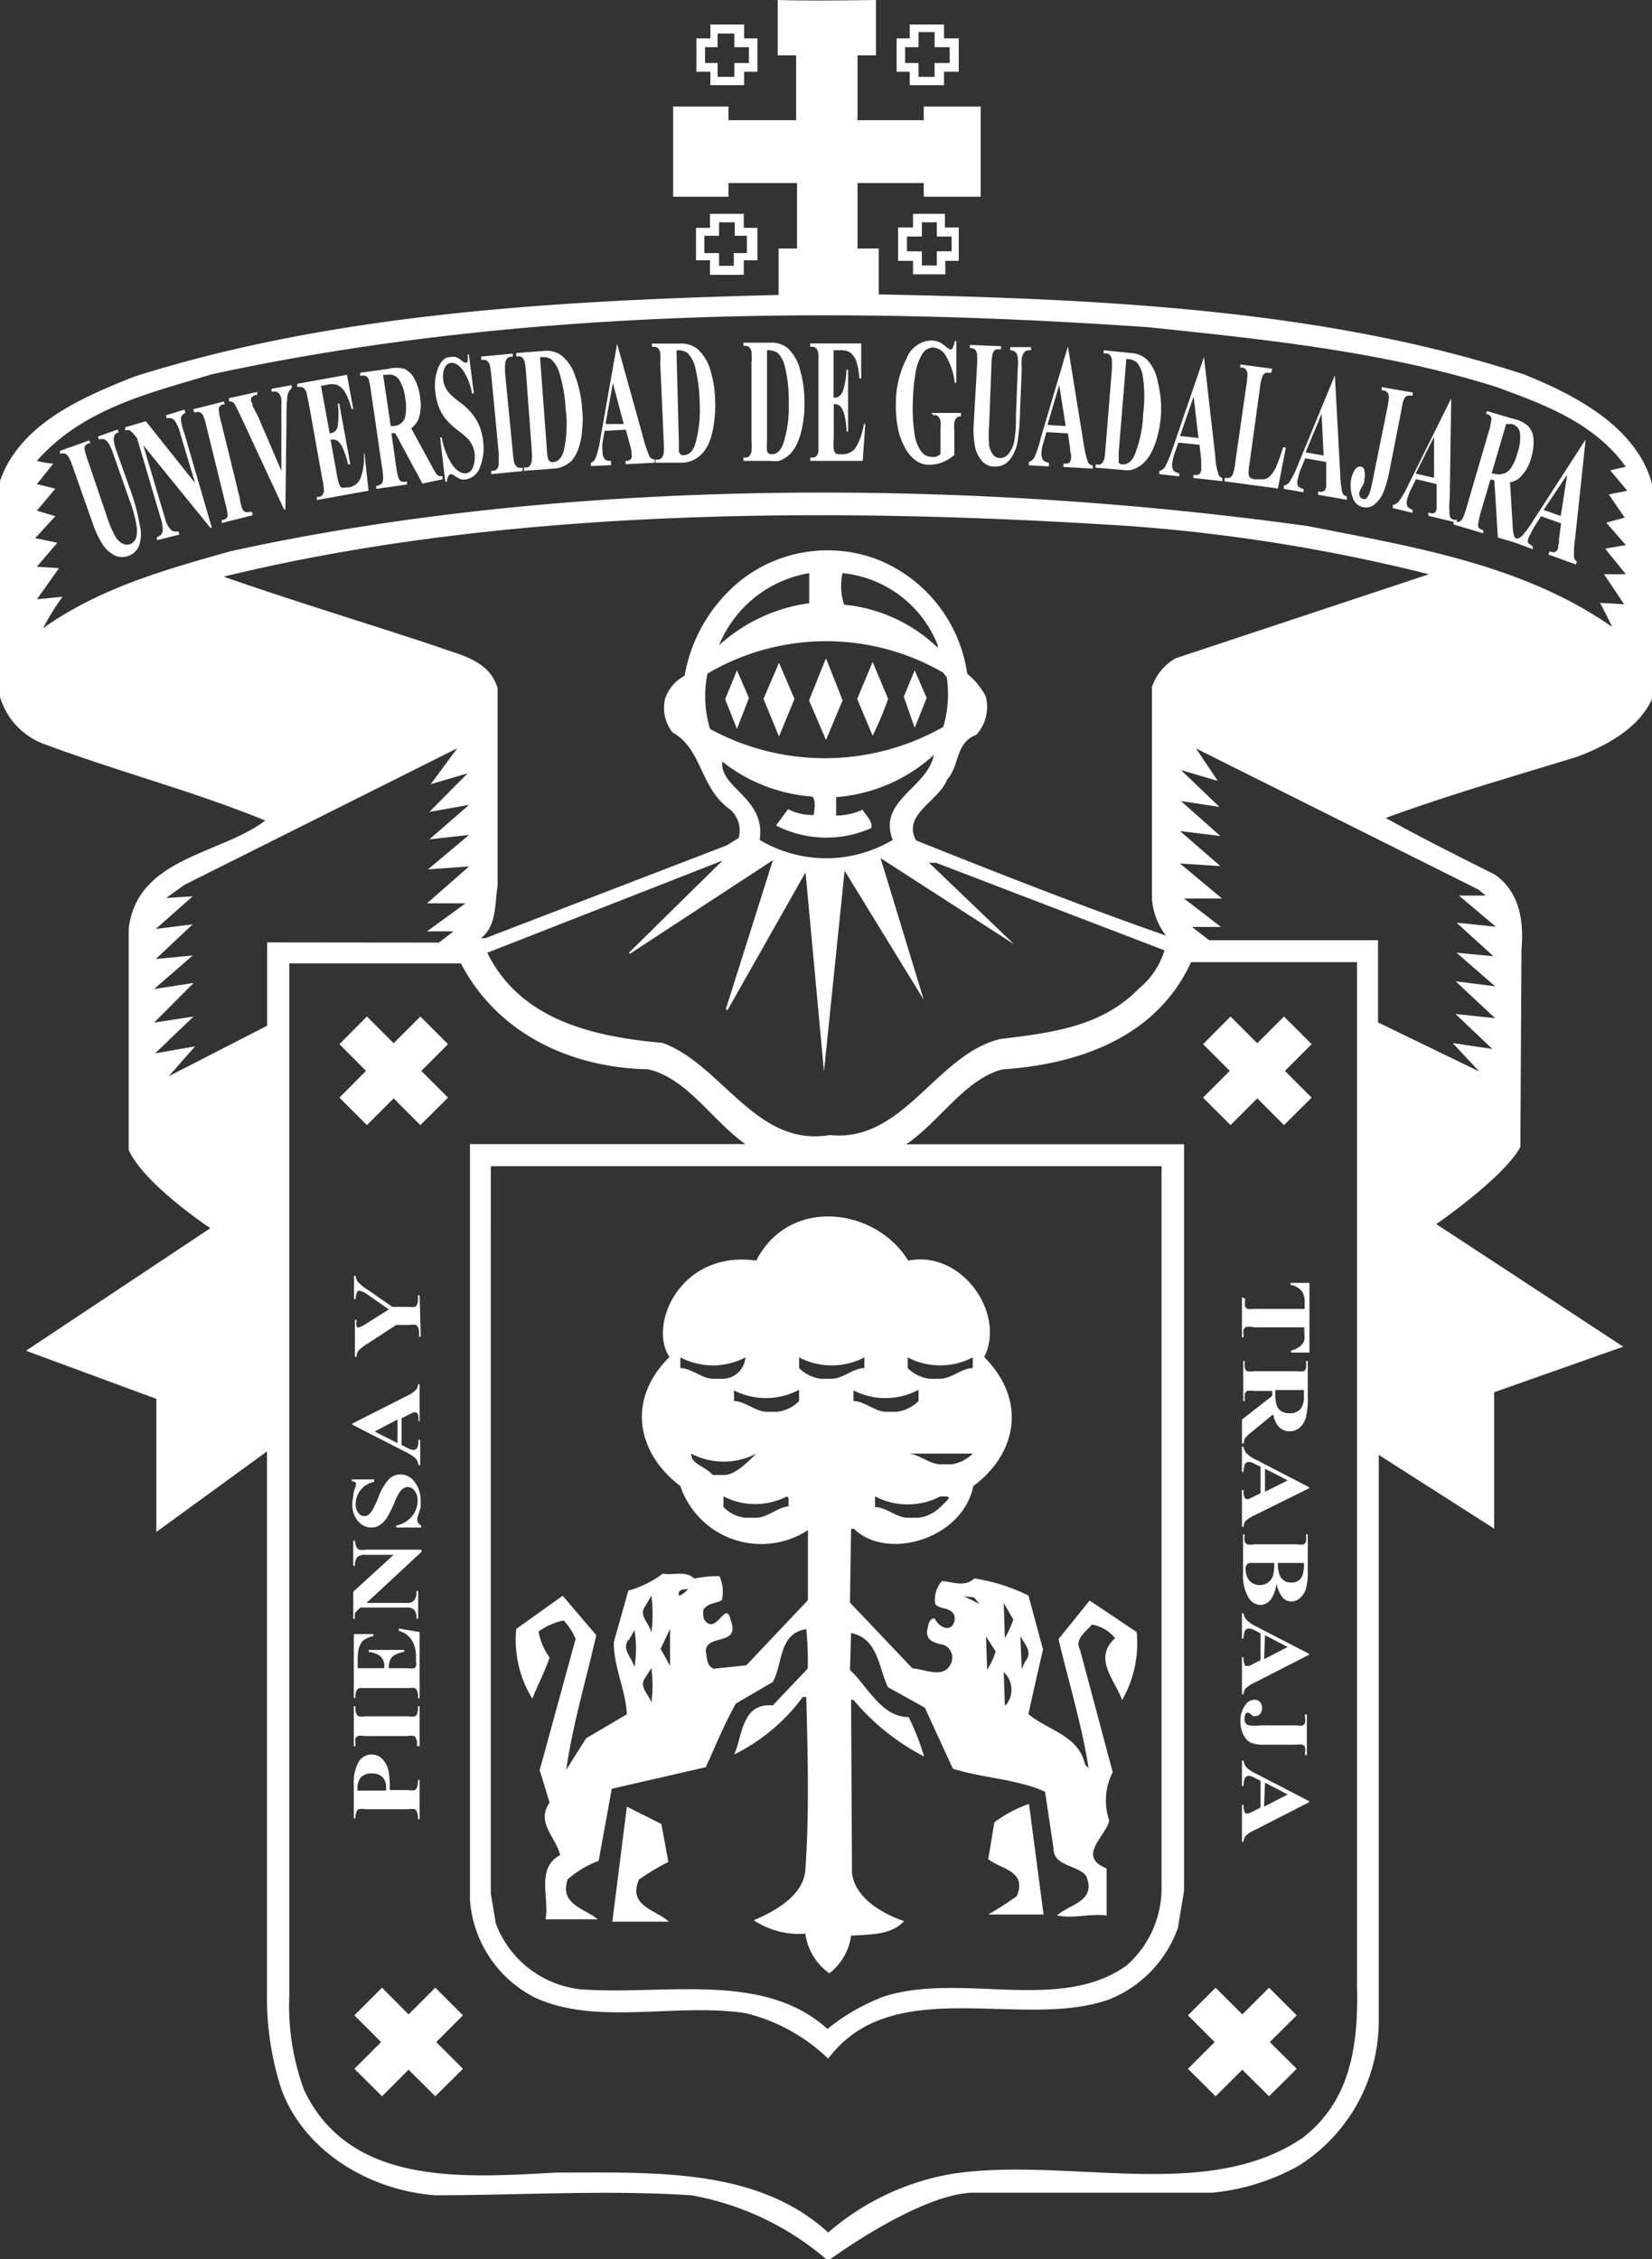 <svg id="Capa_1" data-name="Capa 1" xmlns="http://www.w3.org/2000/svg" viewBox="0 0 89.6 122.54"><rect x="0" y="0" width="89.6" height="122.54" fill="#333333" stroke="none"/><defs><style>.cls-1{fill:#fff;}</style></defs><title>logo-udg</title><polygon class="cls-1" points="50.26 37.86 49.61 36.36 49.02 37.79 49.61 39.48 50.26 37.86"/><path class="cls-1" d="M48.17,37.91l-.84-2-.84,2,.84,2A18.63,18.63,0,0,0,48.17,37.91Z"/><polygon class="cls-1" points="45.7 37.99 44.8 35.71 43.88 37.99 44.8 40.14 45.7 37.99"/><polygon class="cls-1" points="43.09 37.91 42.25 35.95 41.41 37.91 42.25 39.95 43.09 37.91"/><polygon class="cls-1" points="40.62 37.86 39.97 36.36 39.33 37.93 39.97 39.54 40.62 37.86"/><path class="cls-1" d="M49.34,4.62H51.2V3.89H52V2.08H51.2V1.33H49.34v.75h-.71V3.89h.71Zm-.25-1.2V2.56h.73V1.74h.87v.82h.82v.86h-.82v.75h-.87V3.42Z"/><path class="cls-1" d="M38.53,4.62h1.83V3.89h.72V2.08h-.72V1.33H38.53v.75h-.76V3.89h.76Zm-.29-1.2V2.56h.68V1.82h.91v.74h.79v.86h-.79v.75h-.91V3.42Z"/><path class="cls-1" d="M38.51,11.6v.76h-.76v1.76h.76v.79h1.83v-.79h.74V12.36h-.74V11.6Zm2,1.19v.94h-.71v.69H39v-.69H38.2v-.94H39v-.73h.85v.73Z"/><path class="cls-1" d="M51.27,14.88v-.73H52V12.34h-.75V11.6H49.52v.74h-.81v1.81h.81v.73Zm-2.08-1.25v-.8H50v-.77h.81v.77h.8v.8h-.8v.77H50v-.76Z"/><path class="cls-1" d="M82.66,20.31c-10.81-3.53-22.9-4.1-35-4.34V13.48H46.51V9.93H50.1v.74h3.09V5.78H50.1v.74H46.51V3h1V0s-3.45.06-5.33,0V3h1V6.52H39.51V5.78h-3v4.89h3V9.93h3.72v3.55h-1V16c-12.09.3-24.14,1-34.95,4.43C4.58,21.51,1.09,22.94,0,26.09L0,37.8a3.91,3.91,0,0,0,2.53,2.61c3.93,1.46,8,2.52,11.86,4.1-2.49,1.87-6.95,2-7.41,5.87v12c.87,1.9,4.43,4.24,4.43,4.24l-10,6.65,7.07,2.61v7.22l6-4.37v29.41a16.09,16.09,0,0,0,.77,5.15c1.24,3.45,4.86,5.54,8.36,5.79,4.62,0,9.2-.3,13.88,0a15.39,15.39,0,0,1,7.35,3.49H45c.65-.47,4.91-3.48,7.67-3.63l13.09,0a12,12,0,0,0,4.64-1.44,9.28,9.28,0,0,0,4.38-8V78.92l6.26,4V75.52l7-2.47L77.9,66.4s3.64-2.5,4.56-4.18l.06-10.68c.14-1.63-.11-3.15-1.44-4.1-2-1-4-2-5.92-3.07,3.4-1.25,6.9-2.25,10.35-3.31,1.55-.57,3.39-1.55,4.09-3.15V26.25C88.76,23.1,85.29,21.37,82.66,20.31ZM14.49,51.12v4.52L9.15,58.38l1.43-1.62-2.17.38,2.09-2-2.14.33,2.14-2.15-2.14.33,2.09-1.82-2,.19,2-1.88-2,.25,2-1.77-1.44.09L10,48l14.8-7.41-1.44,1.95,2-.59-2.07,2.09,2.15-.38-2.15,1.87,2.15-.24-2.23,1.87L25.44,47l-2.28,2h2.09l-2.09,1.52H24.6l-.79.61ZM70.6,116c-5.19,3.48-12.6,1-18.85,1.9a13.79,13.79,0,0,0-6.83,3.2c-3.85-3.52-9.41-3.25-14.73-3.25-5.05.27-11.19.76-13.69-4.46a13.26,13.26,0,0,1-.81-5.13v-56H25C27,56.1,31,57.92,35.13,58c2.12.46,3.51,2.81,5.3,4.06H25.49v41a6.47,6.47,0,0,0,3.53,5.3c3.34,1.54,7.63.27,11.41.84a9.79,9.79,0,0,1,4.49,2.47c3.48-4.67,10.5-1.55,15.2-3.2a6.5,6.5,0,0,0,3.77-3.91l.33-2V62.07H49.15c1.79-1.2,3.17-3.52,5.21-4.06,4.13-.28,8.36-1.72,10.24-5.82h9v55.54C73.68,110.93,73.26,114,70.6,116ZM34.16,51.74l7.76-5.08-2.55,8.07.08.08,4.24-7.49,1,10.8,1.12-10.89,4.29,7-2.34-7.68L55,51.22,50.39,46.8h.38l12.39,4.75a4.31,4.31,0,0,1-1.41,2.09c-2,2.07-4.78,2.39-7.5,2.72C50.77,57.2,49,62,45,61.57c-4,.68-5.84-3.83-9.07-5-3.72-.33-7.71-1.23-9.5-4.89l12.76-5-5.08,5Zm5-10.44a8.91,8.91,0,0,0,4.89,1.91c.21.19.13.67.08,1a2.88,2.88,0,0,1-1.39-.32l-.65.89a6,6,0,0,0,5.16.14c.11-.38-.32-.71-.46-1a3.57,3.57,0,0,1-1.44.32v-1a8.88,8.88,0,0,0,5.3-2.29c-.35,1.8-3.07,2.47-2.23,4.61a7.05,7.05,0,0,1-7.22,0C41.56,43.28,39,42.74,39.18,41.3Zm12-4.8.19.24a6.21,6.21,0,0,1-.19,2.69,13,13,0,0,1-12.65.11,6.16,6.16,0,0,1-.14-3A12.67,12.67,0,0,1,51.18,36.5ZM39,35a6.42,6.42,0,0,1,4.89-3.91l0,1.63A9.09,9.09,0,0,0,39,35Zm6.71-3.91A6.21,6.21,0,0,1,50.86,35v.13a8.53,8.53,0,0,0-5.08-2.33A3.29,3.29,0,0,1,45.7,31.07ZM63,63.26v39.17a5.59,5.59,0,0,1-1.89,4.18c-3.61,2.61-9,.35-13.17,1.69a10.91,10.91,0,0,0-3.06,1.76c-3.47-3.15-8.81-1.82-13.37-2.15a5.55,5.55,0,0,1-4.62-3.58l-.27-1.63V63.26Zm17.2-15,.38.32H79.13l2,1.69L79,50.05l2,1.82-2-.19,2.09,1.82-2.14-.27,2.14,2L78.94,55l2,1.9-2.15-.32,1.44,1.54-5.49-2.66V51H65.58l-.93-.72,1.57,0-2-1.54h2.06L64,46.84l2.19.14L64,45.08l2.19.27-2.14-1.9,2.09.32-2.09-2,2,.59L64.87,40.6ZM63.76,35.71a2.82,2.82,0,0,0-1.28,1.55V48.75a3.71,3.71,0,0,0,.76,2c-4.45-1.55-9.07-3.37-13.55-5.16-.79-1.41,1.25-2.14,1.68-3.31.68-.73.44-2,1.58-2.42a2.22,2.22,0,0,0,.51-2.09,3.85,3.85,0,0,0-1-1.22,7.87,7.87,0,0,0-4.84-6.19,7.61,7.61,0,0,0-7.49,1.16,8.53,8.53,0,0,0-3,5.14,2.17,2.17,0,0,0-1.06,1.25,2.14,2.14,0,0,0,.41,1.82c1.63.92,1.46,3,3.12,4.18a1.51,1.51,0,0,1,.46,1.55l-.65.4L26.33,50.89l-.24,0c.87-.7.73-1.84.9-2.85V37.34c-.44-1.55-2.09-1.82-3.32-2.28-3.85-1.28-7.74-2.45-11.54-3.78,15.32-3.74,33-3.8,49.21-2.74A94.76,94.76,0,0,1,77.5,31.15Zm24.36-7.63-1,.27,1.06,1.22-1.12.19,1.12,1.39H87l1.09,1.63-1.31-.08s.46.86.65,1.3c-4.83-3.37-10.7-4.32-16.48-5.46-18.74-2.61-40.27-2.63-58.44,1.36-3.56,1-7.11,2-10.18,4.18a14.67,14.67,0,0,1,1.06-1.71L2,32.51,3.2,30.82,2,30.74l1.11-1.3-1.2-.25L3,28,2,27.7l1-1.19-1-.25.89-1.11A5.1,5.1,0,0,1,2,25c2.52-2.86,6.11-3.67,9.5-4.7,16.08-3.48,33.57-3.75,50.78-2.55,6.47.67,12.93,1.35,18.9,3.25,2.53.93,5.27,1.91,7,4.32l-.85.19.93,1.11-1,.2Z"/><path class="cls-1" d="M53.93,98.85l-.33,2c.68.54,2.12.63,1.55,2a17.35,17.35,0,0,1-1.55,1h3l-.79-6A7,7,0,0,0,53.93,98.85Z"/><path class="cls-1" d="M36.25,101l-.38-2.06L34,98l-.79,6.24,3.07,0c-.71-.65-2.23-.84-1.63-2.28A12.74,12.74,0,0,1,36.25,101Z"/><path class="cls-1" d="M19.33,98.29a.31.31,0,0,1,.12-.15.93.93,0,0,1,.37,0h2.32a.9.9,0,0,1,.36,0,.31.31,0,0,1,.12.15,1.1,1.1,0,0,1,.05.39h.09V96.55h-.09a1.17,1.17,0,0,1-.05.4.26.26,0,0,1-.12.15.9.9,0,0,1-.36,0h-1a5.74,5.74,0,0,0-.06-1,1.33,1.33,0,0,0-.34-.68.79.79,0,0,0-.6-.25.82.82,0,0,0-.68.39,2.3,2.3,0,0,0-.27,1.28v1.8h.09A1.1,1.1,0,0,1,19.33,98.29ZM19.39,97a.9.9,0,0,1,.19-.6.77.77,0,0,1,.58-.2.79.79,0,0,1,.59.2.81.81,0,0,1,.19.58v.15H19.39Z"/><path class="cls-1" d="M22.76,94.72V92.55h-.09v.14a.74.74,0,0,1-.05.28c0,.06-.07.11-.12.13a.84.84,0,0,1-.35,0H19.8a.73.73,0,0,1-.33,0,.2.2,0,0,1-.13-.12.6.6,0,0,1-.06-.29v-.14h-.09v2.17h.09v-.14a.7.7,0,0,1,0-.28.27.27,0,0,1,.13-.13.78.78,0,0,1,.34,0h2.35a.81.81,0,0,1,.34,0,.18.18,0,0,1,.12.12.6.6,0,0,1,.06.29v.14Z"/><path class="cls-1" d="M22.76,88.53l-1.13-.19v.12a1.23,1.23,0,0,1,.7.5,1.68,1.68,0,0,1,.23.93v.24a.59.59,0,0,1,0,.26.21.21,0,0,1-.11.1,1.18,1.18,0,0,1-.36,0h-1a1.06,1.06,0,0,1,.07-.45.56.56,0,0,1,.26-.27,1.18,1.18,0,0,1,.5-.16v-.11H20v.11a1.21,1.21,0,0,1,.63.23.71.71,0,0,1,.21.57v.08H19.4V90.1a2.87,2.87,0,0,1,.05-.64,1,1,0,0,1,.24-.46,1.22,1.22,0,0,1,.56-.25v-.11H19.19V92.1h.09V92a.72.72,0,0,1,.07-.32.33.33,0,0,1,.15-.11h2.65a1.15,1.15,0,0,1,.34,0,.23.23,0,0,1,.12.12.62.62,0,0,1,.06.29v.14h.09Z"/><path class="cls-1" d="M22.84,84.06h-3a1,1,0,0,1-.36,0,.34.34,0,0,1-.15-.14,1.2,1.2,0,0,1-.08-.35h-.09v1.37h.09a.7.7,0,0,1,.15-.5.68.68,0,0,1,.44-.1h1.51l-2.19,2v1.47h.09a1,1,0,0,1,0-.29,1.19,1.19,0,0,1,.2-.23l.1-.09h2.52a.51.51,0,0,1,.4.13.73.73,0,0,1,.12.48h.09V86.3h-.09v.1a.74.74,0,0,1-.11.39.48.48,0,0,1-.41.16H19.88l3-2.79Z"/><path class="cls-1" d="M19.16,81.19a1.74,1.74,0,0,0-.05.39,1.39,1.39,0,0,0,.3.92.93.93,0,0,0,.73.36.79.79,0,0,0,.45-.13,1.37,1.37,0,0,0,.38-.38,5.85,5.85,0,0,0,.41-.81,3.27,3.27,0,0,1,.27-.56.76.76,0,0,1,.23-.24.43.43,0,0,1,.24-.08.47.47,0,0,1,.37.21.81.81,0,0,1,.16.54,1.32,1.32,0,0,1-.3.83,1.46,1.46,0,0,1-.86.51v.11h1.35v-.11a.44.44,0,0,1-.16-.14.3.3,0,0,1-.05-.17.64.64,0,0,1,.05-.24c.06-.18.1-.32.13-.44a2.13,2.13,0,0,0,0-.37,1.59,1.59,0,0,0-.32-1,.94.94,0,0,0-.77-.41.88.88,0,0,0-.62.25,3,3,0,0,0-.58,1,5.62,5.62,0,0,1-.31.66,1.05,1.05,0,0,1-.24.29.37.37,0,0,1-.21.06.41.41,0,0,1-.33-.18.76.76,0,0,1-.14-.5,1.24,1.24,0,0,1,1-1.18v-.13l-1.2,0v.09a.53.53,0,0,1,.21.09.16.16,0,0,1,0,.12.87.87,0,0,1-.09.29A1.7,1.7,0,0,0,19.16,81.19Z"/><path class="cls-1" d="M22.76,77.09v-2h-.09a.48.48,0,0,1-.1.29,1.64,1.64,0,0,1-.52.35l-2.94,1.49v.06L22,78.76a2.15,2.15,0,0,1,.54.35.66.66,0,0,1,.16.37h.09V78.1h-.09a1.24,1.24,0,0,1-.06.41.24.24,0,0,1-.23.14.68.68,0,0,1-.28-.09l-.35-.18V76.93l.45-.22.19-.1h.1a.13.13,0,0,1,.12.06.71.71,0,0,1,.06.34v.09Zm-1.2,1.19-1.24-.63L21.56,77Z"/><path class="cls-1" d="M22.76,70.26h-.09v.23a.68.68,0,0,1-.05.27c0,.06-.07.11-.12.13a1.19,1.19,0,0,1-.35,0h-.87L20,70a2.67,2.67,0,0,1-.6-.48.63.63,0,0,1-.11-.31h-.09v1.26h.09a.9.9,0,0,1,.08-.38.14.14,0,0,1,.12-.08,1.38,1.38,0,0,1,.53.27l1.07.75-1.18.74a1.39,1.39,0,0,1-.48.24s-.06,0-.09-.07a.47.47,0,0,1,0-.25v-.09h-.09v2h.09a.61.61,0,0,1,.09-.32,2.35,2.35,0,0,1,.53-.41l1.53-1h.72a1.15,1.15,0,0,1,.34,0,.22.22,0,0,1,.12.13.6.6,0,0,1,.06.29v.22h.09Z"/><path class="cls-1" d="M67.36,70.37v2.17h.09V72.4a.62.62,0,0,1,0-.27.24.24,0,0,1,.12-.14A.81.81,0,0,1,68,72h2.74v.31a1.35,1.35,0,0,1,0,.41.8.8,0,0,1-.24.32,1.35,1.35,0,0,1-.48.22v.11h1V69.59H70v.11a1,1,0,0,1,.61.34,1,1,0,0,1,.15.61V71H68a1.06,1.06,0,0,1-.34,0,.33.33,0,0,1-.13-.13.76.76,0,0,1,0-.29v-.14Z"/><path class="cls-1" d="M67.36,77V78.3h.1a.61.61,0,0,1,.08-.3,2.7,2.7,0,0,1,.29-.28l1.22-1a1.54,1.54,0,0,0,.24.59.79.79,0,0,0,.65.33.8.8,0,0,0,.57-.22,1.17,1.17,0,0,0,.33-.57,4.82,4.82,0,0,0,.09-1.1V73.83h-.1a1.24,1.24,0,0,1,0,.4.31.31,0,0,1-.12.15,1.15,1.15,0,0,1-.36,0H68a1.15,1.15,0,0,1-.36,0,.31.31,0,0,1-.12-.15,1.2,1.2,0,0,1,0-.4h-.09V76h.09a1.24,1.24,0,0,1,0-.4.31.31,0,0,1,.12-.15,1.15,1.15,0,0,1,.36,0h1v.27Zm1.81-1.6h1.55v.33a1.08,1.08,0,0,1-.19.71.78.78,0,0,1-.6.22.77.77,0,0,1-.45-.12.57.57,0,0,1-.24-.33,2,2,0,0,1-.07-.63Z"/><path class="cls-1" d="M67.61,78.84a.66.66,0,0,1-.16-.37h-.09v1.37h.09a1.21,1.21,0,0,1,.06-.4.24.24,0,0,1,.22-.14.67.67,0,0,1,.29.09l.35.17V81l-.45.22a.79.79,0,0,1-.2.09.15.15,0,0,1-.09,0,.12.12,0,0,1-.12-.06.71.71,0,0,1-.06-.34v-.09h-.09v2h.09a.59.59,0,0,1,.09-.3,2,2,0,0,1,.53-.34L71,80.73v-.06l-2.86-1.48A2,2,0,0,1,67.61,78.84Zm1,.83,1.23.63-1.23.62Z"/><path class="cls-1" d="M68.34,87.06a.74.74,0,0,0,.62-.35,2.12,2.12,0,0,0,.28-.82,1.65,1.65,0,0,0,.32.76.63.63,0,0,0,.47.22.69.69,0,0,0,.46-.17,1.17,1.17,0,0,0,.33-.47,3.33,3.33,0,0,0,.11-1v-2h-.1a1.24,1.24,0,0,1,0,.4.24.24,0,0,1-.12.14.9.9,0,0,1-.37,0H68a.9.9,0,0,1-.37,0,.35.35,0,0,1-.12-.14,1.2,1.2,0,0,1,0-.4h-.09v2.11a2.37,2.37,0,0,0,.31,1.34A.8.8,0,0,0,68.34,87.06Zm2.38-2.28a1.85,1.85,0,0,1-.07.65.59.59,0,0,1-.63.41.59.59,0,0,1-.38-.11.58.58,0,0,1-.24-.31,1.7,1.7,0,0,1-.09-.64Zm-3.16.33a.36.36,0,0,1,.07-.25.25.25,0,0,1,.21-.08h1.27a2.5,2.5,0,0,1-.07.7.7.7,0,0,1-.28.37.76.76,0,0,1-.44.13.77.77,0,0,1-.4-.11.68.68,0,0,1-.27-.31A1.13,1.13,0,0,1,67.56,85.11Z"/><path class="cls-1" d="M67.61,87.87a.6.6,0,0,1-.16-.36h-.09v1.37h.09a1.16,1.16,0,0,1,.06-.4.24.24,0,0,1,.22-.14.64.64,0,0,1,.29.08l.35.18v1.46l-.45.22a.79.79,0,0,1-.2.09l-.09,0a.11.11,0,0,1-.12-.07.68.68,0,0,1-.06-.34V89.9h-.09v2h.09a.59.59,0,0,1,.09-.29,1.73,1.73,0,0,1,.53-.35L71,89.76v-.05l-2.86-1.48A1.79,1.79,0,0,1,67.61,87.87Zm1,.83,1.23.64L68.56,90Z"/><path class="cls-1" d="M67.69,92.9a.31.31,0,0,1,.15.09l.13.1.13,0a.33.33,0,0,0,.25-.13.46.46,0,0,0,.1-.31.48.48,0,0,0-.11-.32.38.38,0,0,0-.3-.13.63.63,0,0,0-.52.32,1.4,1.4,0,0,0-.24.85,1.54,1.54,0,0,0,.16.73.93.93,0,0,0,.38.42,1.76,1.76,0,0,0,.75.12h1.75a1,1,0,0,1,.33,0,.27.27,0,0,1,.13.13.6.6,0,0,1,0,.29v.14h.1V93h-.1v.17a.54.54,0,0,1,0,.28.24.24,0,0,1-.12.14.78.78,0,0,1-.34,0H68.41a2.86,2.86,0,0,1-.67,0,.27.27,0,0,1-.18-.12.38.38,0,0,1-.06-.22.57.57,0,0,1,.07-.31S67.64,92.9,67.69,92.9Z"/><path class="cls-1" d="M67.61,95.87a.63.63,0,0,1-.16-.37h-.09v1.38h.09a1.24,1.24,0,0,1,.06-.41.24.24,0,0,1,.22-.14.67.67,0,0,1,.29.09l.35.18v1.45l-.45.23-.2.09h-.09a.12.12,0,0,1-.12-.06.71.71,0,0,1-.06-.34V97.9h-.09v2h.09a.59.59,0,0,1,.09-.29,1.73,1.73,0,0,1,.53-.35L71,97.76V97.7l-2.86-1.48A1.81,1.81,0,0,1,67.61,95.87Zm1,.83,1.23.64L68.56,98Z"/><path class="cls-1" d="M7.16,26.83l-.82-2.3A2.45,2.45,0,0,1,6.19,24a.79.79,0,0,1,0-.35.32.32,0,0,1,.18-.18l.07,0-.06-.17-1.07.38.06.17a.36.36,0,0,1,.32,0,.53.53,0,0,1,.2.2,2.87,2.87,0,0,1,.25.56L7,27.06a7,7,0,0,1,.39,1.38,1.6,1.6,0,0,1,0,.71.57.57,0,0,1-.34.37.5.5,0,0,1-.43-.05,1,1,0,0,1-.36-.36,6.1,6.1,0,0,1-.45-1.05l-1-2.95a5.59,5.59,0,0,1-.21-.66.47.47,0,0,1,0-.24.36.36,0,0,1,.22-.16l.08,0-.06-.16-1.59.57,0,.16a.4.4,0,0,1,.3,0,.4.4,0,0,1,.17.17,3.32,3.32,0,0,1,.26.63l1.06,3a5,5,0,0,0,.55,1.15,1.7,1.7,0,0,0,.68.58,1,1,0,0,0,.7,0,.94.94,0,0,0,.61-.67,2,2,0,0,0,0-1A11.37,11.37,0,0,0,7.16,26.83Z"/><path class="cls-1" d="M9.83,22.89a.6.6,0,0,1,0-.29.53.53,0,0,1,.23-.21L10,22.22l-1,.31.05.17a.37.37,0,0,1,.44.14,2.13,2.13,0,0,1,.3.72l.79,2.64L7.91,22.85l-1.12.33,0,.17a.41.41,0,0,1,.25,0,1.11,1.11,0,0,1,.27.27l.12.14,1.28,4.33a1.9,1.9,0,0,1,.11.73.39.39,0,0,1-.31.31l0,.17L9.73,29l-.05-.17-.08,0a.38.38,0,0,1-.34-.1,1.5,1.5,0,0,1-.33-.68l-1.16-3.9,3.64,4.48.08,0L10,23.51A3.43,3.43,0,0,1,9.83,22.89Z"/><path class="cls-1" d="M13.52,27.76a.29.29,0,0,1-.24,0,.38.38,0,0,1-.15-.18A3.32,3.32,0,0,1,13,27l-1-4.08a3.35,3.35,0,0,1-.12-.58.49.49,0,0,1,0-.24.32.32,0,0,1,.2-.16l.11,0-.05-.16-1.66.42.05.17.1,0a.26.26,0,0,1,.23,0,.4.4,0,0,1,.16.18,3.32,3.32,0,0,1,.18.59l1,4.08c.08.31.12.5.13.58a.57.57,0,0,1,0,.25.35.35,0,0,1-.2.15l-.1,0,0,.17,1.66-.42,0-.17Z"/><path class="cls-1" d="M14.73,21.09l0,.17a.46.46,0,0,1,.29,0,.33.33,0,0,1,.15.14.69.69,0,0,1,.09.23,2.19,2.19,0,0,1,0,.3c0,.12,0,.35,0,.7l0,2.91L14,22.6,13.69,22c0-.08,0-.14-.06-.2a.29.29,0,0,1,0-.21.34.34,0,0,1,.26-.16l.06,0,0-.17-1.53.34,0,.17a.36.36,0,0,1,.3.14c.06.1.23.43.49,1l2.2,4.73.07,0,.06-5a8.38,8.38,0,0,1,.05-1.15.62.62,0,0,1,.23-.43l0-.17Z"/><path class="cls-1" d="M19.73,24.59a3.17,3.17,0,0,1-.16,1.31.84.84,0,0,1-.66.54l-.19,0a.28.28,0,0,1-.21,0,.41.41,0,0,1-.12-.18,4,4,0,0,1-.14-.63l-.32-1.77a.48.48,0,0,1,.37.05,1,1,0,0,1,.3.42,4.57,4.57,0,0,1,.28.86H19l-.6-3.3h-.08a4.09,4.09,0,0,1,0,1.15c0,.27-.17.42-.38.46h-.06l-.47-2.57.34-.06a1.09,1.09,0,0,1,.51,0,.93.93,0,0,1,.44.38,3.68,3.68,0,0,1,.37.94l.09,0-.34-1.86-2.7.49,0,.17.11,0a.29.29,0,0,1,.27.09.56.56,0,0,1,.13.23c0,.07.05.24.11.53l.74,4.14a4.93,4.93,0,0,1,.09.59.38.38,0,0,1-.06.24.25.25,0,0,1-.2.14l-.12,0,0,.17,2.8-.5-.22-2Z"/><path class="cls-1" d="M23.68,25.72a5.17,5.17,0,0,1-.29-.49l-1.09-2a1.22,1.22,0,0,0,.4-.5,2.45,2.45,0,0,0,.08-1.2,2.76,2.76,0,0,0-.31-1,1.24,1.24,0,0,0-.53-.52,1.78,1.78,0,0,0-.89,0l-1.51.21,0,.18a.4.4,0,0,1,.31,0,.37.37,0,0,1,.15.19,4.91,4.91,0,0,1,.12.64l.6,4.12a3.54,3.54,0,0,1,.06.65.45.45,0,0,1-.08.23.41.41,0,0,1-.29.12l0,.17,1.66-.24,0-.17a.44.44,0,0,1-.32,0,.4.4,0,0,1-.14-.19,4.33,4.33,0,0,1-.13-.64l-.25-1.78.21,0,1.47,2.73L24,26l0-.18A.3.3,0,0,1,23.68,25.72ZM22,22.45a.67.67,0,0,1-.68.66l-.13,0-.41-2.78.26,0a.61.61,0,0,1,.61.27,2.48,2.48,0,0,1,.33,1A2.62,2.62,0,0,1,22,22.45Z"/><path class="cls-1" d="M25.88,22.85a3.14,3.14,0,0,0-.9-1,5,5,0,0,1-.58-.49,1.45,1.45,0,0,1-.27-.41,1,1,0,0,1-.09-.36,1.11,1.11,0,0,1,.07-.61.43.43,0,0,1,.36-.3c.21,0,.42.11.64.41a3.14,3.14,0,0,1,.49,1.25h.1l-.27-2.12h-.07a1.36,1.36,0,0,1,0,.37c0,.05,0,.08-.08.08s-.13,0-.25-.12a1.3,1.3,0,0,0-.3-.18.71.71,0,0,0-.32,0c-.29,0-.51.24-.66.62a2.72,2.72,0,0,0-.13,1.33,2.84,2.84,0,0,0,.2.8,2.41,2.41,0,0,0,.38.64,4.49,4.49,0,0,0,.72.65,4.33,4.33,0,0,1,.5.44,2.14,2.14,0,0,1,.23.38,1.57,1.57,0,0,1,0,1.12.48.48,0,0,1-.39.33c-.24,0-.47-.12-.72-.45a4,4,0,0,1-.58-1.5h-.09l.28,2.4h.09a.72.72,0,0,1,.08-.3.2.2,0,0,1,.12-.11.43.43,0,0,1,.2.07A1.44,1.44,0,0,0,25,26a.73.73,0,0,0,.3,0,1,1,0,0,0,.74-.67,2.81,2.81,0,0,0,.16-1.41A3,3,0,0,0,25.88,22.85Z"/><path class="cls-1" d="M28.25,25.38a.3.3,0,0,1-.23-.07.57.57,0,0,1-.13-.21,5.11,5.11,0,0,1-.08-.6l-.41-4.2a3.77,3.77,0,0,1,0-.59.46.46,0,0,1,.08-.23.27.27,0,0,1,.22-.13h.11l0-.17-1.71.16,0,.18h.11a.24.24,0,0,1,.22.07.39.39,0,0,1,.13.2,4.62,4.62,0,0,1,.09.61l.4,4.19c0,.32,0,.52,0,.6a.51.51,0,0,1-.08.23.29.29,0,0,1-.22.12h-.11l0,.18,1.71-.17,0-.17Z"/><path class="cls-1" d="M31.19,20.38a2.37,2.37,0,0,0-.74-1.1,1.4,1.4,0,0,0-1-.24L28,19.15l0,.18h.1a.28.28,0,0,1,.23.07.45.45,0,0,1,.12.21,3.53,3.53,0,0,1,.08.61l.31,4.2a3.91,3.91,0,0,1,0,.59.57.57,0,0,1-.1.25.24.24,0,0,1-.21.1h-.11l0,.18L30,25.42a1.19,1.19,0,0,0,.46-.09A1.6,1.6,0,0,0,31,25a2.09,2.09,0,0,0,.36-.63,3.62,3.62,0,0,0,.21-1,5.73,5.73,0,0,0,0-1.25A6.3,6.3,0,0,0,31.19,20.38Zm-.62,4.11c-.12.37-.31.56-.58.58A.23.23,0,0,1,29.8,25a.27.27,0,0,1-.08-.14,2.85,2.85,0,0,1-.06-.48l-.37-5a.91.91,0,0,1,.59.1,1.58,1.58,0,0,1,.46.75,8.23,8.23,0,0,1,.34,1.95A6.63,6.63,0,0,1,30.57,24.49Z"/><path class="cls-1" d="M35.23,24.76a5.86,5.86,0,0,1-.32-.93l-1.44-5.18h0l-.91,5.16a5.42,5.42,0,0,1-.24,1,.51.51,0,0,1-.27.3v.17l1.09-.05V25q-.27,0-.33-.09a.58.58,0,0,1-.13-.39,2.6,2.6,0,0,1,0-.52l.11-.63,1.15-.06.22.79c.05.21.08.32.09.35a1.1,1.1,0,0,1,0,.18.41.41,0,0,1,0,.21A.29.29,0,0,1,34,25h-.07v.18l1.58-.08v-.18A.32.32,0,0,1,35.23,24.76ZM32.84,23l.4-2.22L33.83,23Z"/><path class="cls-1" d="M37.83,18.93a1.43,1.43,0,0,0-1-.29l-1.47,0v.17h.11a.3.3,0,0,1,.23.09.53.53,0,0,1,.11.21,4.44,4.44,0,0,1,0,.61L36,24a5.12,5.12,0,0,1,0,.59.67.67,0,0,1-.11.24.27.27,0,0,1-.22.1h-.11v.17l1.47,0A1.53,1.53,0,0,0,37.5,25a1.64,1.64,0,0,0,.55-.36,2,2,0,0,0,.4-.61,3.9,3.9,0,0,0,.26-1,6.21,6.21,0,0,0,.08-1.25,6.48,6.48,0,0,0-.27-1.74A2.52,2.52,0,0,0,37.83,18.93Zm-.14,5.21c-.13.36-.34.55-.61.55a.24.24,0,0,1-.19-.06.37.37,0,0,1-.07-.14s0-.22,0-.48l-.13-5a.88.88,0,0,1,.59.13,1.64,1.64,0,0,1,.42.77,8.55,8.55,0,0,1,.25,2A6.67,6.67,0,0,1,37.69,24.14Z"/><path class="cls-1" d="M42.74,18.9a1.38,1.38,0,0,0-1-.31H40.32v.17h.11a.3.3,0,0,1,.22.09.42.42,0,0,1,.11.22,3.58,3.58,0,0,1,0,.61V23.9a3.53,3.53,0,0,1,0,.59.53.53,0,0,1-.11.24.27.27,0,0,1-.22.09h-.11V25H41.8a1.62,1.62,0,0,0,.46,0,1.71,1.71,0,0,0,.57-.35,2.17,2.17,0,0,0,.41-.6,4.07,4.07,0,0,0,.28-.94,6,6,0,0,0,.11-1.24,6.25,6.25,0,0,0-.22-1.75A2.44,2.44,0,0,0,42.74,18.9Zm-.27,5.2c-.14.36-.34.54-.62.54a.25.25,0,0,1-.19-.07.23.23,0,0,1-.06-.13,4,4,0,0,1,0-.49V19a1,1,0,0,1,.58.14,1.56,1.56,0,0,1,.4.79,7.9,7.9,0,0,1,.2,2A6.29,6.29,0,0,1,42.47,24.1Z"/><path class="cls-1" d="M46.44,24.23a.84.84,0,0,1-.74.41h-.2a.24.24,0,0,1-.2-.07.4.4,0,0,1-.08-.2,3.77,3.77,0,0,1,0-.65v-1.8a.49.49,0,0,1,.36.12,1.21,1.21,0,0,1,.22.47,4.8,4.8,0,0,1,.12.9H46V20.06h-.09a4.33,4.33,0,0,1-.18,1.12q-.15.39-.45.39h-.07V19h.34a1,1,0,0,1,.51.09,1,1,0,0,1,.36.44,3.73,3.73,0,0,1,.19,1h.1v-1.9H43.94v.18h.11a.29.29,0,0,1,.25.13.53.53,0,0,1,.09.26c0,.06,0,.24,0,.53V23.9c0,.32,0,.52,0,.6a.45.45,0,0,1-.1.22.28.28,0,0,1-.23.1h-.11V25h2.84l.14-2h-.08A3.38,3.38,0,0,1,46.44,24.23Z"/><path class="cls-1" d="M50.62,22.52h.08a.25.25,0,0,1,.2.09.53.53,0,0,1,.11.21,2.59,2.59,0,0,1,0,.48l0,1.34a1.1,1.1,0,0,1-.26.14.67.67,0,0,1-.24,0,.71.71,0,0,1-.58-.34,2.25,2.25,0,0,1-.34-1,9,9,0,0,1-.08-1.62,10.18,10.18,0,0,1,.13-1.48A2.83,2.83,0,0,1,50,19.24a.7.7,0,0,1,.62-.39.88.88,0,0,1,.7.49,3.64,3.64,0,0,1,.46,1.42h.09l0-2.26h-.09a1,1,0,0,1-.11.36c0,.07-.08.1-.13.1a.83.83,0,0,1-.27-.19,1.92,1.92,0,0,0-.35-.22,1.19,1.19,0,0,0-.44-.08,1.5,1.5,0,0,0-1.32,1,5.26,5.26,0,0,0-.57,2.44,6.08,6.08,0,0,0,.14,1.46,3.92,3.92,0,0,0,.35.91,2.13,2.13,0,0,0,.54.66,1.22,1.22,0,0,0,.77.27,1.94,1.94,0,0,0,.71-.13,2.29,2.29,0,0,0,.66-.4l0-1.33a2.36,2.36,0,0,1,0-.44.45.45,0,0,1,.11-.24.37.37,0,0,1,.25-.09v-.18l-1.6,0Z"/><path class="cls-1" d="M55.92,19v-.17l-1.13,0v.17a.46.46,0,0,1,.31.12.58.58,0,0,1,.1.26,2.71,2.71,0,0,1,0,.62l-.1,2.6A7.35,7.35,0,0,1,55,24a1.68,1.68,0,0,1-.31.63.6.6,0,0,1-.46.22.48.48,0,0,1-.38-.2,1.18,1.18,0,0,1-.2-.47,6.11,6.11,0,0,1,0-1.14l.12-3.13a3.39,3.39,0,0,1,.06-.69.68.68,0,0,1,.1-.21.34.34,0,0,1,.27-.06h.09v-.17l-1.69-.07v.17a.47.47,0,0,1,.29.09.5.5,0,0,1,.1.22,4.81,4.81,0,0,1,0,.69L52.81,23a5.14,5.14,0,0,0,.08,1.27,1.72,1.72,0,0,0,.42.79.9.9,0,0,0,.65.25,1,1,0,0,0,.82-.39,2.15,2.15,0,0,0,.4-.9,11.51,11.51,0,0,0,.14-1.63l.1-2.43a2.7,2.7,0,0,1,0-.54.73.73,0,0,1,.14-.32.33.33,0,0,1,.24-.1Z"/><path class="cls-1" d="M59,25.05a5.39,5.39,0,0,1-.22-.95l-.86-5.31h0l-1.48,5a5.76,5.76,0,0,1-.33,1,.53.53,0,0,1-.31.27v.18l1.09.06V25.1a.55.55,0,0,1-.31-.14.58.58,0,0,1-.09-.4,1.83,1.83,0,0,1,.09-.51l.18-.61,1.16.07.12.8c0,.21.05.33.05.36a1.09,1.09,0,0,1,0,.18.4.4,0,0,1-.07.21c0,.07-.14.09-.27.09h-.07v.18l1.59.09v-.17A.33.33,0,0,1,59,25.05Zm-2.19-2,.64-2.17.35,2.23Z"/><path class="cls-1" d="M62.8,20.74a2.36,2.36,0,0,0-.56-1.2,1.37,1.37,0,0,0-.92-.39L59.86,19l0,.17H60a.25.25,0,0,1,.21.11.43.43,0,0,1,.09.22,4.19,4.19,0,0,1,0,.62l-.34,4.19a5.4,5.4,0,0,1-.07.6.73.73,0,0,1-.13.23.3.3,0,0,1-.23.06h-.11v.17l1.46.12a1.32,1.32,0,0,0,.47,0,1.5,1.5,0,0,0,.59-.3,2.06,2.06,0,0,0,.46-.56,4,4,0,0,0,.36-.91,6.3,6.3,0,0,0,.21-1.23A6,6,0,0,0,62.8,20.74ZM62,22.47a6.52,6.52,0,0,1-.47,2.23c-.17.35-.4.51-.66.49a.26.26,0,0,1-.19-.09.26.26,0,0,1,0-.14,3.36,3.36,0,0,1,0-.49l.41-5a.89.89,0,0,1,.57.19,1.54,1.54,0,0,1,.33.82A7.26,7.26,0,0,1,62,22.47Z"/><path class="cls-1" d="M66.08,25.71a3.84,3.84,0,0,1-.17-1l-.61-5.34h0l-1.71,5a6.39,6.39,0,0,1-.39.93.5.5,0,0,1-.32.25v.17l1.08.12,0-.17a.52.52,0,0,1-.31-.15.57.57,0,0,1-.07-.41,2.7,2.7,0,0,1,.12-.5l.21-.6,1.15.12.09.81q0,.31,0,.36a1.09,1.09,0,0,1,0,.18.4.4,0,0,1-.07.21.31.31,0,0,1-.28.07h-.07v.17l1.57.17,0-.17A.32.32,0,0,1,66.08,25.71ZM64,23.65l.74-2.14L65,23.76Z"/><path class="cls-1" d="M69.59,24.26a10.44,10.44,0,0,1-.39,1.1,1.63,1.63,0,0,1-.38.52.61.61,0,0,1-.46.12l-.27,0a.67.67,0,0,1-.28-.08.37.37,0,0,1-.09-.22c0-.09,0-.3.06-.62l.55-4a2.86,2.86,0,0,1,.11-.58.61.61,0,0,1,.12-.22.35.35,0,0,1,.25-.06l.14,0L69,20l-1.73-.23,0,.17.11,0a.28.28,0,0,1,.2.12.45.45,0,0,1,.08.22,4.23,4.23,0,0,1-.06.61L67,25.07a3,3,0,0,1-.11.58.42.42,0,0,1-.12.21.3.3,0,0,1-.24.07l-.11,0,0,.18,2.89.39.43-2.21Z"/><path class="cls-1" d="M72.81,26.73a4.64,4.64,0,0,1-.12-1l-.29-5.37h0l-2,4.85a5.28,5.28,0,0,1-.44.9.47.47,0,0,1-.33.23l0,.18,1.07.18,0-.17a.65.65,0,0,1-.3-.17.59.59,0,0,1,0-.41,2.4,2.4,0,0,1,.15-.5l.24-.59,1.14.2,0,.81c0,.21,0,.33,0,.36s0,.12,0,.18a.41.41,0,0,1-.09.2.31.31,0,0,1-.28.06h-.07l0,.17,1.56.27,0-.18A.31.31,0,0,1,72.81,26.73Zm-2-2.19.87-2.09.11,2.26Z"/><path class="cls-1" d="M76.12,21.71a.57.57,0,0,1,.14-.2.31.31,0,0,1,.25-.05l.11,0,0-.17L74.94,21l0,.18.13,0a.32.32,0,0,1,.2.14.44.44,0,0,1,.06.23,5,5,0,0,1-.09.61l-.68,3.35q-.19,1-.27,1.2a.82.82,0,0,1-.16.3.17.17,0,0,1-.18.06.28.28,0,0,1-.21-.17.33.33,0,0,1,0-.22.9.9,0,0,1,.12-.26c.06-.11.11-.19.12-.22S74,26,74,26a1,1,0,0,0,0-.47c0-.13-.11-.21-.2-.22a.32.32,0,0,0-.3.15,1.37,1.37,0,0,0-.21.5,1.87,1.87,0,0,0,.07,1,.74.74,0,0,0,.57.55.71.71,0,0,0,.63-.16,1.65,1.65,0,0,0,.46-.62,6.34,6.34,0,0,0,.36-1.29L76,22.29A4.39,4.39,0,0,1,76.12,21.71Z"/><path class="cls-1" d="M78.63,28a5,5,0,0,1,0-1l.08-5.39h0l-2.33,4.7a4.93,4.93,0,0,1-.5.87.51.51,0,0,1-.34.21l0,.17,1.07.26,0-.17a.57.57,0,0,1-.28-.19.61.61,0,0,1,0-.41,3,3,0,0,1,.19-.49l.28-.57,1.12.27v.82c0,.21,0,.33,0,.36a.88.88,0,0,1,0,.17.53.53,0,0,1-.1.2.31.31,0,0,1-.29,0l-.06,0,0,.17,1.55.37,0-.17A.3.3,0,0,1,78.63,28Zm-.85-2.08-1-.23,1-2Z"/><path class="cls-1" d="M86,23.84l0,0-2.85,4.41a5.69,5.69,0,0,1-.59.81.49.49,0,0,1-.32.16.31.31,0,0,1-.13-.19,2.74,2.74,0,0,1-.07-.56l-.14-2.31a1,1,0,0,0,.57-.29,2.29,2.29,0,0,0,.58-1.05,2.68,2.68,0,0,0,.12-1,1.1,1.1,0,0,0-.27-.69,1.65,1.65,0,0,0-.78-.4l-1.47-.43-.05.16c.15,0,.24.1.27.17a.36.36,0,0,1,0,.24,3.07,3.07,0,0,1-.15.63l-1.17,4a3.64,3.64,0,0,1-.22.62.35.35,0,0,1-.17.17.43.43,0,0,1-.32,0l0,.16,1.61.48,0-.17a.48.48,0,0,1-.27-.16.6.6,0,0,1,0-.24,5.24,5.24,0,0,1,.15-.64L80.84,26l.21.06.19,3.1.89.26h0l1,.37,0-.16c-.15-.09-.24-.16-.26-.22A.6.6,0,0,1,83,29a3,3,0,0,1,.24-.46l.34-.54,1.09.39-.11.81c0,.21,0,.33-.05.36a.84.84,0,0,1,0,.17.39.39,0,0,1-.12.19.32.32,0,0,1-.29,0l-.06,0-.06.16,1.49.54.06-.16a.32.32,0,0,1-.16-.24,5.14,5.14,0,0,1,.06-1Zm-4.45,1.85a.8.8,0,0,1-.52,0l-.13,0,.79-2.69L82,23a.58.58,0,0,1,.44.49,2.46,2.46,0,0,1-.14,1.09,2.75,2.75,0,0,1-.32.76A.88.88,0,0,1,81.59,25.69Zm3.1,2.3-.93-.33L85,25.75Z"/><polygon class="cls-1" points="19.9 61.03 21.35 59.58 22.8 61.03 24.3 59.54 22.85 58.09 24.3 56.64 22.8 55.14 21.35 56.59 19.9 55.14 18.41 56.64 19.85 58.09 18.41 59.54 19.9 61.03"/><polygon class="cls-1" points="69.64 55.14 68.19 56.59 66.74 55.14 65.25 56.64 66.7 58.09 65.25 59.54 66.74 61.03 68.19 59.58 69.64 61.03 71.14 59.54 69.69 58.09 71.14 56.64 69.64 55.14"/><polygon class="cls-1" points="23.61 107.82 22.16 109.27 20.72 107.82 19.22 109.32 20.67 110.77 19.22 112.22 20.72 113.71 22.16 112.27 23.61 113.71 25.11 112.22 23.66 110.77 25.11 109.32 23.61 107.82"/><polygon class="cls-1" points="68.83 107.82 67.38 109.27 65.93 107.82 64.43 109.32 65.88 110.77 64.43 112.22 65.93 113.71 67.38 112.27 68.83 113.71 70.33 112.22 68.87 110.77 70.33 109.32 68.83 107.82"/><path class="cls-1" d="M29.81,89.91a3.39,3.39,0,0,1-.6-1.41,3.61,3.61,0,0,1,1.36-.6,3.22,3.22,0,0,1,.65,1l-1.95,7.12.54,1.76c-.76,1.09.35,1.88.57,2.85-1.33.71-.57,2.31-.79,3.48h2.83c-.73-.6-2.09-.81-1.63-2.17a5.46,5.46,0,0,1,1.68-1l.71-3.91,5.1-1.17c.52-1.14,1-2.33,1.63-3.45l2-1.17c.57-1,.3-2.63,1.82-2.87a16.87,16.87,0,0,1,.08,2.14l-1.9,2c-1.71-.16-1.65,1.74-2.09,2.66a10.21,10.21,0,0,0,3.72-3.12h.19c.08,3.09.17,6.33-.05,9.39-.11,1.42-1.74,2.28-2.8,2.72a4.42,4.42,0,0,0,2.8.73,3.16,3.16,0,0,0,1.3,2.15A3.1,3.1,0,0,0,46.16,105c1-.08,2.12,0,2.88-.79-1.14-.38-2.66-1.24-2.83-2.6l-.05-9.4h.13a12.51,12.51,0,0,0,3.83,3.07,13,13,0,0,0-.84-2.14c-1.47,0-2.2-1.63-3.18-2.56l.06-2c1.47.3,1.49,1.88,2,2.94l2,1.11,1.52,3.31c1.63.52,3.45.55,5,1.25l.46,3.07c0,1,1.28.87,1.77,1.5.59,1.38-.93,1.54-1.58,2.14.9.19,1.74-.11,2.69,0v-2.55c-1.66-.66,0-1.77.14-2.61a3.35,3.35,0,0,1,.19-2.61l-1.77-6.63c-.32-.59.33-1,.65-1.38a2.11,2.11,0,0,1,1.25.74c-1.22,1.11,0,2.28.38,3.36a6.2,6.2,0,0,0,.79-3.69l-2.55-1.71-1.69,2.09c.55,2.33,1.28,4.7,1.63,7l-.19-.19c-.35-1.6-2-1.84-3.07-2.74.25-1.17.52-2.33.79-3.51l-.79-2.92a9.93,9.93,0,0,0-2.93-.93c-.54.49-1.14.19-1.76.14A1.54,1.54,0,0,0,50.72,87c.27.32.73.16,1,.54a.6.6,0,0,1-.14.71c-.35.19-.73-.14-.89-.46-.35,0-.33.43-.41.65-.06.6.49.7.92.79a.75.75,0,0,1,.38,1c-.38.87-1.44.3-2.09.27L46.1,86.93l.06-4h0s0,0,0,0h.16c1.76,1.74,5.88.58,6.47-2.32,2.35-1.74,2.94-4.64.59-7,1.18-2.32-1.18-5.81-4.12-5.23-1.77-2.89-6.47-3.48-8.24,0-4.12-.58-5.88,3.49-4.71,5.23-2.35,2.32-1.76,5.22.59,7A4.63,4.63,0,0,0,43.82,83v3.8l-3.34,3.53-1.76.19c-.41-.14-.36-.6-.44-.93,0-1,1.88-.27,1.36-1.68-.24-1.11-.68.49-1.25.14-.27-.16-.27-.44-.24-.74.24-.35.65-.32,1-.51a2,2,0,0,0-.13-1.3,5.85,5.85,0,0,0-1.36.13c-.49-.46-1.14-.16-1.71-.27a5.54,5.54,0,0,1-1.87.92l-.79,2.8c0,1.38.65,2.61.71,3.91l-2.21,1.3L30.71,96c.35-2.44,1.08-4.88,1.63-7.3l-1.82-2.14L28,88.36a6.08,6.08,0,0,0,.87,3.78C29.16,91.41,29.54,90.7,29.81,89.91Zm25.85.14a1.84,1.84,0,0,0-.24.51l-.08-1.81C55.55,89.15,56,89.58,55.66,90.05Zm-.7-2.2a5.15,5.15,0,0,1-.46,1l-.06-1.9Zm-.38,4.61-.08.06-.06-1.82A1.3,1.3,0,0,1,54.58,92.46ZM54,89.58a4,4,0,0,1-.46,1l-.06-1.81Zm-1.17-2.93.29.35-.85-.42ZM51,81.75a2.07,2.07,0,0,1-1.18.58h-.59c-.59,0-1.18-.58-1.77-.58v-.58a3.82,3.82,0,0,0,3.54,0C51.61,81.17,51.61,81.17,51,81.75Zm.58-2.32H51c-.59,0-1.18-.58-1.77-.58h3.53A2.07,2.07,0,0,1,51.61,79.43Zm-2.35-5.8a3.8,3.8,0,0,0,3.53,0v.58c-.59,0-1.18.58-1.76.58h-.59a2.07,2.07,0,0,1-1.18-.58Zm.59,1.74V76a2.07,2.07,0,0,1-1.18.58h-.59c-.59,0-1.17-.58-1.76-.58v-.58A3.8,3.8,0,0,0,49.85,75.37Zm-6.48-1.74a3.82,3.82,0,0,0,3.54,0v.58c-.59,0-1.18.58-1.77.58h-.59a2.07,2.07,0,0,1-1.18-.58Zm0,1.74V76a2,2,0,0,1-1.17.58h-.59c-.59,0-1.18-.58-1.77-.58v-.58A3.8,3.8,0,0,0,43.37,75.37ZM36.9,73.63a3.8,3.8,0,0,0,3.53,0,1.26,1.26,0,0,1-1.17,1.16h-.59c-.59,0-1.18-.58-1.77-.58Zm.59,5.22a3.8,3.8,0,0,0,3.53,0c-.59.58-1.18,1.16-1.76,1.16h-.59C38.08,79.43,37.49,79.43,37.49,78.85ZM41,82.33h-.59a2,2,0,0,1-1.17-.58v-.58a3.76,3.76,0,0,0,3.44,0l.09.09v.45C42.2,81.75,41.61,82.33,41,82.33Zm-3.66,3.89c-.19.11-.3.3-.52.33C36.74,86.19,37.14,86.19,37.36,86.22Zm-1,2.14v2l-.51-.92ZM35,87.12l.33-.57a7.94,7.94,0,0,1,0,2C35.19,88,34.62,87.63,35,87.12ZM35,91l.33-.52a7.39,7.39,0,0,1,0,1.88C35.19,91.89,34.62,91.49,35,91Zm-.92-2,.33-.57a5.86,5.86,0,0,1,0,2C34.26,89.89,33.69,89.45,34.1,88.93Z"/></svg>